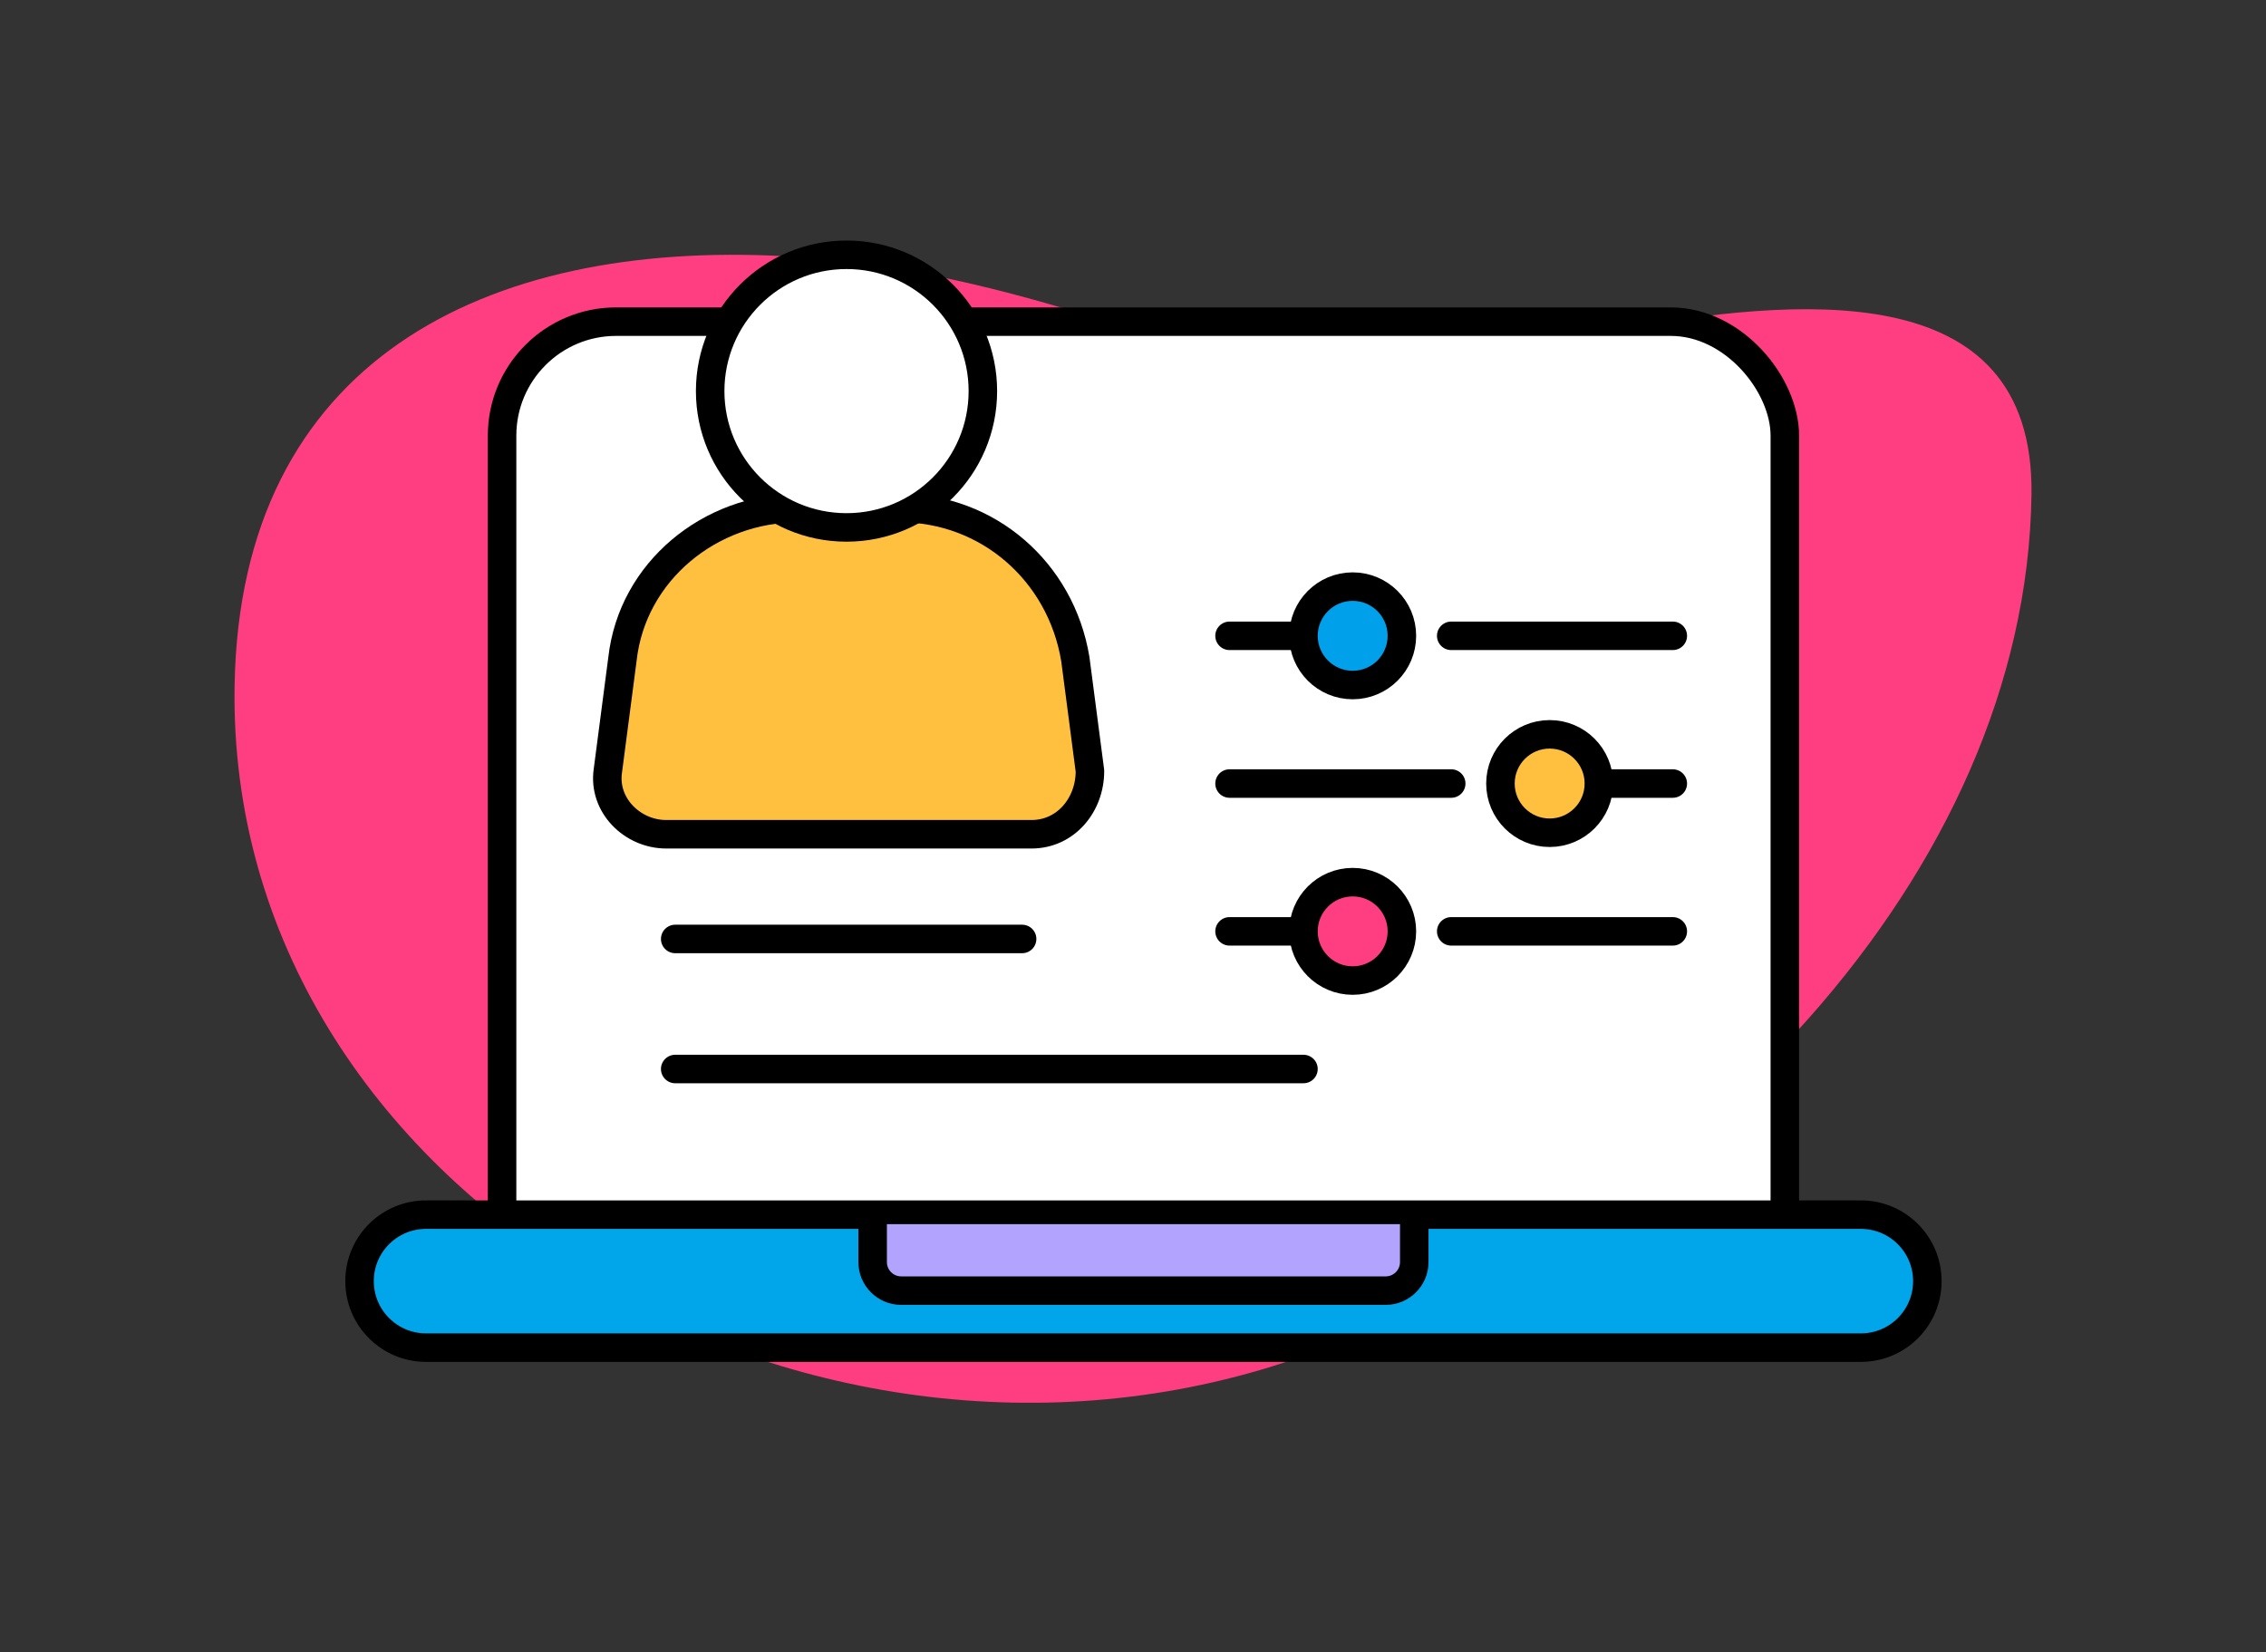<?xml version="1.0" encoding="UTF-8"?>
<svg id="Layer_1" xmlns="http://www.w3.org/2000/svg" version="1.1" viewBox="0 0 238.48 173.92">
  <rect x="0" y="0" width="238.48" height="173.92" fill="#333333" stroke="none"/>
  <!-- Generator: Adobe Illustrator 29.5.1, SVG Export Plug-In . SVG Version: 2.1.0 Build 141)  -->
  <defs>
    <style>
      .st0 {
        fill: none;
      }

      .st0, .st1, .st2, .st3, .st4, .st5, .st6 {
        stroke: #000;
        stroke-width: 3px;
      }

      .st0, .st1, .st2, .st4, .st6 {
        stroke-linecap: round;
        stroke-linejoin: round;
      }

      .st1 {
        fill: #fff;
      }

      .st2, .st7 {
        fill: #ff3d81;
      }

      .st3 {
        fill: #00a0ea;
      }

      .st3, .st5 {
        stroke-miterlimit: 10;
      }

      .st4 {
        fill: #b2a3ff;
      }

      .st5 {
        fill: #00a6e9;
      }

      .st6 {
        fill: #ffc03f;
      }
    </style>
  </defs>
  <path class="st7" d="M24.69,72.09c.61-34.03,26.29-46.83,57.9-45.12,9.73.53,19.32,2.54,28.72,5.3,19.34,5.67,39.1,5.06,58.92,2.4,18.33-3.17,43.88-6.09,43.57,17.37-.54,40.16-36.11,76.21-76.24,90.56-52.09,18.82-113.82-17.03-112.87-70.5h0Z"/>
  <g>
    <rect class="st1" x="52.84" y="33.86" width="135" height="106" rx="12" ry="12"/>
    <path class="st5" d="M44.84,127.86h151c3.87,0,7,3.13,7,7h0c0,3.87-3.13,7-7,7H44.84c-3.87,0-7-3.13-7-7h0c0-3.87,3.13-7,7-7Z"/>
    <path class="st4" d="M148.84,128.86v4c0,1.65-1.35,3-3,3h-51c-1.65,0-3-1.35-3-3v-4"/>
  </g>
  <line class="st0" x1="71.06" y1="98.84" x2="107.57" y2="98.84"/>
  <line class="st0" x1="71.06" y1="112.53" x2="137.18" y2="112.53"/>
  <g>
    <g>
      <g>
        <line class="st0" x1="137.18" y1="66.93" x2="129.4" y2="66.93"/>
        <line class="st0" x1="176.05" y1="66.93" x2="152.73" y2="66.93"/>
      </g>
      <circle class="st3" cx="142.36" cy="66.93" r="5.18"/>
    </g>
    <g>
      <g>
        <line class="st0" x1="137.18" y1="98.04" x2="129.4" y2="98.04"/>
        <line class="st0" x1="176.05" y1="98.04" x2="152.73" y2="98.04"/>
      </g>
      <circle class="st2" cx="142.36" cy="98.04" r="5.18"/>
    </g>
    <g>
      <line class="st0" x1="168.28" y1="82.48" x2="176.05" y2="82.48"/>
      <line class="st0" x1="129.4" y1="82.48" x2="152.73" y2="82.48"/>
      <circle class="st6" cx="163.09" cy="82.48" r="5.18"/>
    </g>
  </g>
  <g>
    <path class="st6" d="M108.57,87.82h-38.45c-3.59,0-6.66-3.08-6.15-6.66l1.54-11.79c1.03-9.23,9.23-15.89,18.45-15.89h10.76c9.23,0,16.92,6.66,18.45,15.89l1.54,11.79c0,3.59-2.56,6.66-6.15,6.66Z"/>
    <circle class="st1" cx="89.09" cy="41.17" r="14.35"/>
  </g>
</svg>